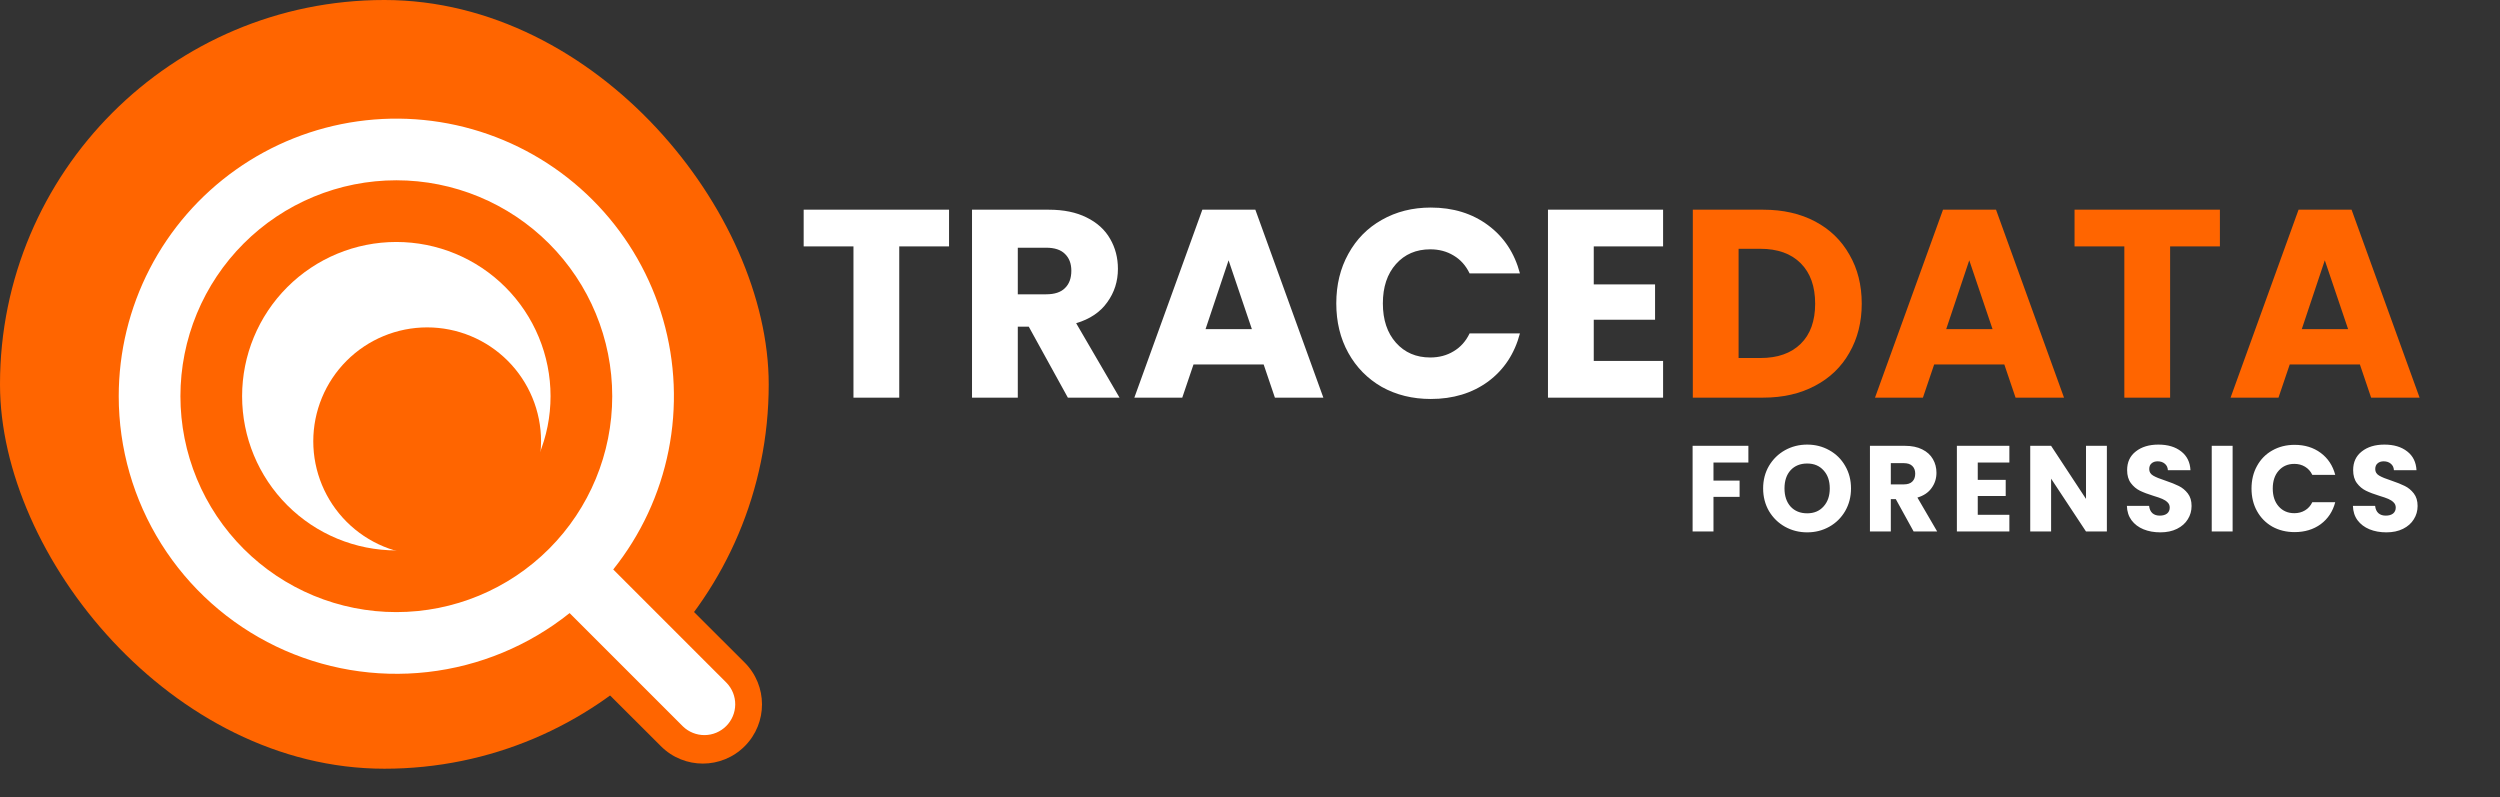 <svg width="1270" height="405" viewBox="0 0 1270 405" fill="none" xmlns="http://www.w3.org/2000/svg">
<rect x="0" y="0" width="1270" height="405" fill="#333333" stroke="none"/>
<path d="M888.178 226.476V234.97H870.446V244.146H883.714V252.392H870.446V270H859.844V226.476H888.178ZM918.054 270.434C913.962 270.434 910.201 269.483 906.77 267.582C903.381 265.681 900.674 263.035 898.648 259.646C896.664 256.215 895.672 252.371 895.672 248.114C895.672 243.857 896.664 240.033 898.648 236.644C900.674 233.255 903.381 230.609 906.77 228.708C910.201 226.807 913.962 225.856 918.054 225.856C922.146 225.856 925.887 226.807 929.276 228.708C932.707 230.609 935.394 233.255 937.336 236.644C939.32 240.033 940.312 243.857 940.312 248.114C940.312 252.371 939.32 256.215 937.336 259.646C935.352 263.035 932.666 265.681 929.276 267.582C925.887 269.483 922.146 270.434 918.054 270.434ZM918.054 260.762C921.526 260.762 924.296 259.605 926.362 257.29C928.47 254.975 929.524 251.917 929.524 248.114C929.524 244.27 928.47 241.211 926.362 238.938C924.296 236.623 921.526 235.466 918.054 235.466C914.541 235.466 911.73 236.603 909.622 238.876C907.556 241.149 906.522 244.229 906.522 248.114C906.522 251.958 907.556 255.037 909.622 257.352C911.73 259.625 914.541 260.762 918.054 260.762ZM972.126 270L963.074 253.57H960.532V270H949.93V226.476H967.724C971.155 226.476 974.069 227.075 976.466 228.274C978.905 229.473 980.724 231.126 981.922 233.234C983.121 235.301 983.72 237.615 983.72 240.178C983.72 243.071 982.894 245.655 981.24 247.928C979.628 250.201 977.231 251.813 974.048 252.764L984.092 270H972.126ZM960.532 246.068H967.104C969.047 246.068 970.494 245.593 971.444 244.642C972.436 243.691 972.932 242.348 972.932 240.612C972.932 238.959 972.436 237.657 971.444 236.706C970.494 235.755 969.047 235.28 967.104 235.28H960.532V246.068ZM1004.7 234.97V243.774H1018.9V251.958H1004.7V261.506H1020.76V270H994.096V226.476H1020.76V234.97H1004.7ZM1070.29 270H1059.69L1041.96 243.154V270H1031.36V226.476H1041.96L1059.69 253.446V226.476H1070.29V270ZM1097.45 270.434C1094.27 270.434 1091.41 269.917 1088.89 268.884C1086.37 267.851 1084.35 266.321 1082.82 264.296C1081.33 262.271 1080.54 259.832 1080.46 256.98H1091.74C1091.91 258.592 1092.47 259.832 1093.42 260.7C1094.37 261.527 1095.61 261.94 1097.14 261.94C1098.71 261.94 1099.95 261.589 1100.86 260.886C1101.77 260.142 1102.22 259.129 1102.22 257.848C1102.22 256.773 1101.85 255.885 1101.11 255.182C1100.4 254.479 1099.51 253.901 1098.44 253.446C1097.41 252.991 1095.92 252.475 1093.98 251.896C1091.17 251.028 1088.87 250.16 1087.09 249.292C1085.32 248.424 1083.79 247.143 1082.51 245.448C1081.22 243.753 1080.58 241.542 1080.58 238.814C1080.58 234.763 1082.05 231.601 1084.99 229.328C1087.92 227.013 1091.74 225.856 1096.46 225.856C1101.25 225.856 1105.12 227.013 1108.05 229.328C1110.98 231.601 1112.56 234.784 1112.76 238.876H1101.29C1101.21 237.471 1100.69 236.375 1099.74 235.59C1098.79 234.763 1097.57 234.35 1096.08 234.35C1094.8 234.35 1093.77 234.701 1092.98 235.404C1092.2 236.065 1091.81 237.037 1091.81 238.318C1091.81 239.723 1092.47 240.819 1093.79 241.604C1095.11 242.389 1097.18 243.237 1099.99 244.146C1102.8 245.097 1105.07 246.006 1106.81 246.874C1108.59 247.742 1110.12 249.003 1111.4 250.656C1112.68 252.309 1113.32 254.438 1113.32 257.042C1113.32 259.522 1112.68 261.775 1111.4 263.8C1110.16 265.825 1108.34 267.437 1105.94 268.636C1103.54 269.835 1100.71 270.434 1097.45 270.434ZM1134.17 226.476V270H1123.56V226.476H1134.17ZM1143.77 248.176C1143.77 243.877 1144.7 240.054 1146.56 236.706C1148.42 233.317 1151 230.692 1154.31 228.832C1157.66 226.931 1161.44 225.98 1165.66 225.98C1170.82 225.98 1175.25 227.344 1178.93 230.072C1182.6 232.8 1185.06 236.52 1186.3 241.232H1174.65C1173.78 239.413 1172.54 238.029 1170.93 237.078C1169.36 236.127 1167.56 235.652 1165.53 235.652C1162.27 235.652 1159.62 236.789 1157.6 239.062C1155.57 241.335 1154.56 244.373 1154.56 248.176C1154.56 251.979 1155.57 255.017 1157.6 257.29C1159.62 259.563 1162.27 260.7 1165.53 260.7C1167.56 260.7 1169.36 260.225 1170.93 259.274C1172.54 258.323 1173.78 256.939 1174.65 255.12H1186.3C1185.06 259.832 1182.6 263.552 1178.93 266.28C1175.25 268.967 1170.82 270.31 1165.66 270.31C1161.44 270.31 1157.66 269.38 1154.31 267.52C1151 265.619 1148.42 262.994 1146.56 259.646C1144.7 256.298 1143.77 252.475 1143.77 248.176ZM1212.26 270.434C1209.08 270.434 1206.23 269.917 1203.71 268.884C1201.19 267.851 1199.16 266.321 1197.63 264.296C1196.14 262.271 1195.36 259.832 1195.28 256.98H1206.56C1206.73 258.592 1207.28 259.832 1208.23 260.7C1209.18 261.527 1210.42 261.94 1211.95 261.94C1213.52 261.94 1214.76 261.589 1215.67 260.886C1216.58 260.142 1217.04 259.129 1217.04 257.848C1217.04 256.773 1216.67 255.885 1215.92 255.182C1215.22 254.479 1214.33 253.901 1213.26 253.446C1212.22 252.991 1210.73 252.475 1208.79 251.896C1205.98 251.028 1203.69 250.16 1201.91 249.292C1200.13 248.424 1198.6 247.143 1197.32 245.448C1196.04 243.753 1195.4 241.542 1195.4 238.814C1195.4 234.763 1196.87 231.601 1199.8 229.328C1202.74 227.013 1206.56 225.856 1211.27 225.856C1216.07 225.856 1219.93 227.013 1222.87 229.328C1225.8 231.601 1227.37 234.784 1227.58 238.876H1216.11C1216.03 237.471 1215.51 236.375 1214.56 235.59C1213.61 234.763 1212.39 234.35 1210.9 234.35C1209.62 234.35 1208.59 234.701 1207.8 235.404C1207.01 236.065 1206.62 237.037 1206.62 238.318C1206.62 239.723 1207.28 240.819 1208.61 241.604C1209.93 242.389 1212 243.237 1214.81 244.146C1217.62 245.097 1219.89 246.006 1221.63 246.874C1223.4 247.742 1224.93 249.003 1226.21 250.656C1227.5 252.309 1228.14 254.438 1228.14 257.042C1228.14 259.522 1227.5 261.775 1226.21 263.8C1224.97 265.825 1223.16 267.437 1220.76 268.636C1218.36 269.835 1215.53 270.434 1212.26 270.434Z" fill="white"/>
<path d="M482.112 106.528V125.16H456.816V202H433.56V125.16H408.264V106.528H482.112ZM542.472 202L522.616 165.96H517.04V202H493.784V106.528H532.816C540.341 106.528 546.733 107.843 551.992 110.472C557.341 113.101 561.33 116.728 563.96 121.352C566.589 125.885 567.904 130.963 567.904 136.584C567.904 142.931 566.09 148.597 562.464 153.584C558.928 158.571 553.669 162.107 546.688 164.192L568.72 202H542.472ZM517.04 149.504H531.456C535.717 149.504 538.89 148.461 540.976 146.376C543.152 144.291 544.24 141.344 544.24 137.536C544.24 133.909 543.152 131.053 540.976 128.968C538.89 126.883 535.717 125.84 531.456 125.84H517.04V149.504ZM641.934 185.136H606.302L600.59 202H576.246L610.79 106.528H637.718L672.262 202H647.646L641.934 185.136ZM635.95 167.184L624.118 132.232L612.422 167.184H635.95ZM678.832 154.128C678.832 144.699 680.872 136.312 684.952 128.968C689.032 121.533 694.698 115.776 701.952 111.696C709.296 107.525 717.592 105.44 726.84 105.44C738.173 105.44 747.874 108.432 755.944 114.416C764.013 120.4 769.408 128.56 772.128 138.896H746.56C744.656 134.907 741.936 131.869 738.4 129.784C734.954 127.699 731.01 126.656 726.568 126.656C719.405 126.656 713.602 129.149 709.16 134.136C704.717 139.123 702.496 145.787 702.496 154.128C702.496 162.469 704.717 169.133 709.16 174.12C713.602 179.107 719.405 181.6 726.568 181.6C731.01 181.6 734.954 180.557 738.4 178.472C741.936 176.387 744.656 173.349 746.56 169.36H772.128C769.408 179.696 764.013 187.856 755.944 193.84C747.874 199.733 738.173 202.68 726.84 202.68C717.592 202.68 709.296 200.64 701.952 196.56C694.698 192.389 689.032 186.632 684.952 179.288C680.872 171.944 678.832 163.557 678.832 154.128ZM809.626 125.16V144.472H840.77V162.424H809.626V183.368H844.85V202H786.37V106.528H844.85V125.16H809.626Z" fill="white"/>
<path d="M895.716 106.528C905.78 106.528 914.574 108.523 922.1 112.512C929.625 116.501 935.428 122.123 939.508 129.376C943.678 136.539 945.764 144.835 945.764 154.264C945.764 163.603 943.678 171.899 939.508 179.152C935.428 186.405 929.58 192.027 921.964 196.016C914.438 200.005 905.689 202 895.716 202H859.948V106.528H895.716ZM894.22 181.872C903.014 181.872 909.86 179.469 914.756 174.664C919.652 169.859 922.1 163.059 922.1 154.264C922.1 145.469 919.652 138.624 914.756 133.728C909.86 128.832 903.014 126.384 894.22 126.384H883.204V181.872H894.22ZM1018.19 185.136H982.56L976.848 202H952.504L987.048 106.528H1013.98L1048.52 202H1023.9L1018.19 185.136ZM1012.21 167.184L1000.38 132.232L988.68 167.184H1012.21ZM1127.71 106.528V125.16H1102.42V202H1079.16V125.16H1053.87V106.528H1127.71ZM1198.82 185.136H1163.19L1157.47 202H1133.13L1167.67 106.528H1194.6L1229.15 202H1204.53L1198.82 185.136ZM1192.83 167.184L1181 132.232L1169.31 167.184H1192.83Z" fill="#FF6500"/>
<rect width="390.51" height="390.51" rx="195.255" fill="#FF6500"/>
<path d="M300.898 344.293L343.371 301.731L378.27 336.557C390.023 348.285 390.043 367.321 378.314 379.074V379.074C366.586 390.827 347.55 390.847 335.797 379.119L300.898 344.293Z" fill="#FF6500"/>
<path d="M279.679 201.267C279.679 222.046 271.425 241.973 256.732 256.666C242.04 271.359 222.112 279.613 201.334 279.613C180.555 279.613 160.628 271.359 145.935 256.666C131.242 241.973 122.988 222.046 122.988 201.267C122.988 180.489 131.242 160.561 145.935 145.869C160.628 131.176 180.555 122.922 201.334 122.922C222.112 122.922 242.04 131.176 256.732 145.869C271.425 160.561 279.679 180.489 279.679 201.267Z" fill="white"/>
<path d="M274.855 224.168C274.855 239.512 268.759 254.227 257.909 265.077C247.059 275.927 232.344 282.023 217 282.023C201.655 282.023 186.94 275.927 176.09 265.077C165.24 254.227 159.145 239.512 159.145 224.168C159.145 208.824 165.24 194.108 176.09 183.258C186.94 172.408 201.655 166.312 217 166.312C232.344 166.312 247.059 172.408 257.909 183.258C268.759 194.108 274.855 208.824 274.855 224.168Z" fill="#FF6500"/>
<path fill-rule="evenodd" clip-rule="evenodd" d="M60.316 201.267C60.319 178.741 65.717 156.544 76.06 136.533C86.403 116.522 101.389 99.28 119.764 86.25C138.139 73.22 159.367 64.782 181.673 61.641C203.979 58.5 226.712 60.749 247.971 68.198C269.229 75.648 288.393 88.081 303.86 104.458C319.326 120.835 330.644 140.679 336.866 162.328C343.089 183.978 344.034 206.802 339.624 228.892C335.214 250.982 325.576 271.694 311.517 289.294L369.1 346.877C371.954 349.832 373.533 353.79 373.498 357.898C373.462 362.006 371.814 365.936 368.909 368.842C366.004 371.747 362.074 373.394 357.966 373.43C353.857 373.466 349.899 371.887 346.944 369.032L289.362 311.45C268.614 328.027 243.607 338.409 217.219 341.401C190.832 344.392 164.135 339.871 140.203 328.359C116.271 316.846 96.077 298.81 81.944 276.326C67.811 253.842 60.314 227.824 60.316 201.267ZM201.335 91.586C186.931 91.586 172.669 94.423 159.362 99.935C146.055 105.447 133.964 113.526 123.779 123.711C113.594 133.896 105.515 145.987 100.003 159.294C94.491 172.601 91.654 186.864 91.654 201.267C91.654 215.671 94.491 229.933 100.003 243.24C105.515 256.547 113.594 268.639 123.779 278.823C133.964 289.008 146.055 297.087 159.362 302.599C172.669 308.111 186.931 310.948 201.335 310.948C230.424 310.948 258.322 299.393 278.891 278.823C299.46 258.254 311.016 230.356 311.016 201.267C311.016 172.178 299.46 144.28 278.891 123.711C258.322 103.142 230.424 91.586 201.335 91.586Z" fill="white"/>
</svg>

